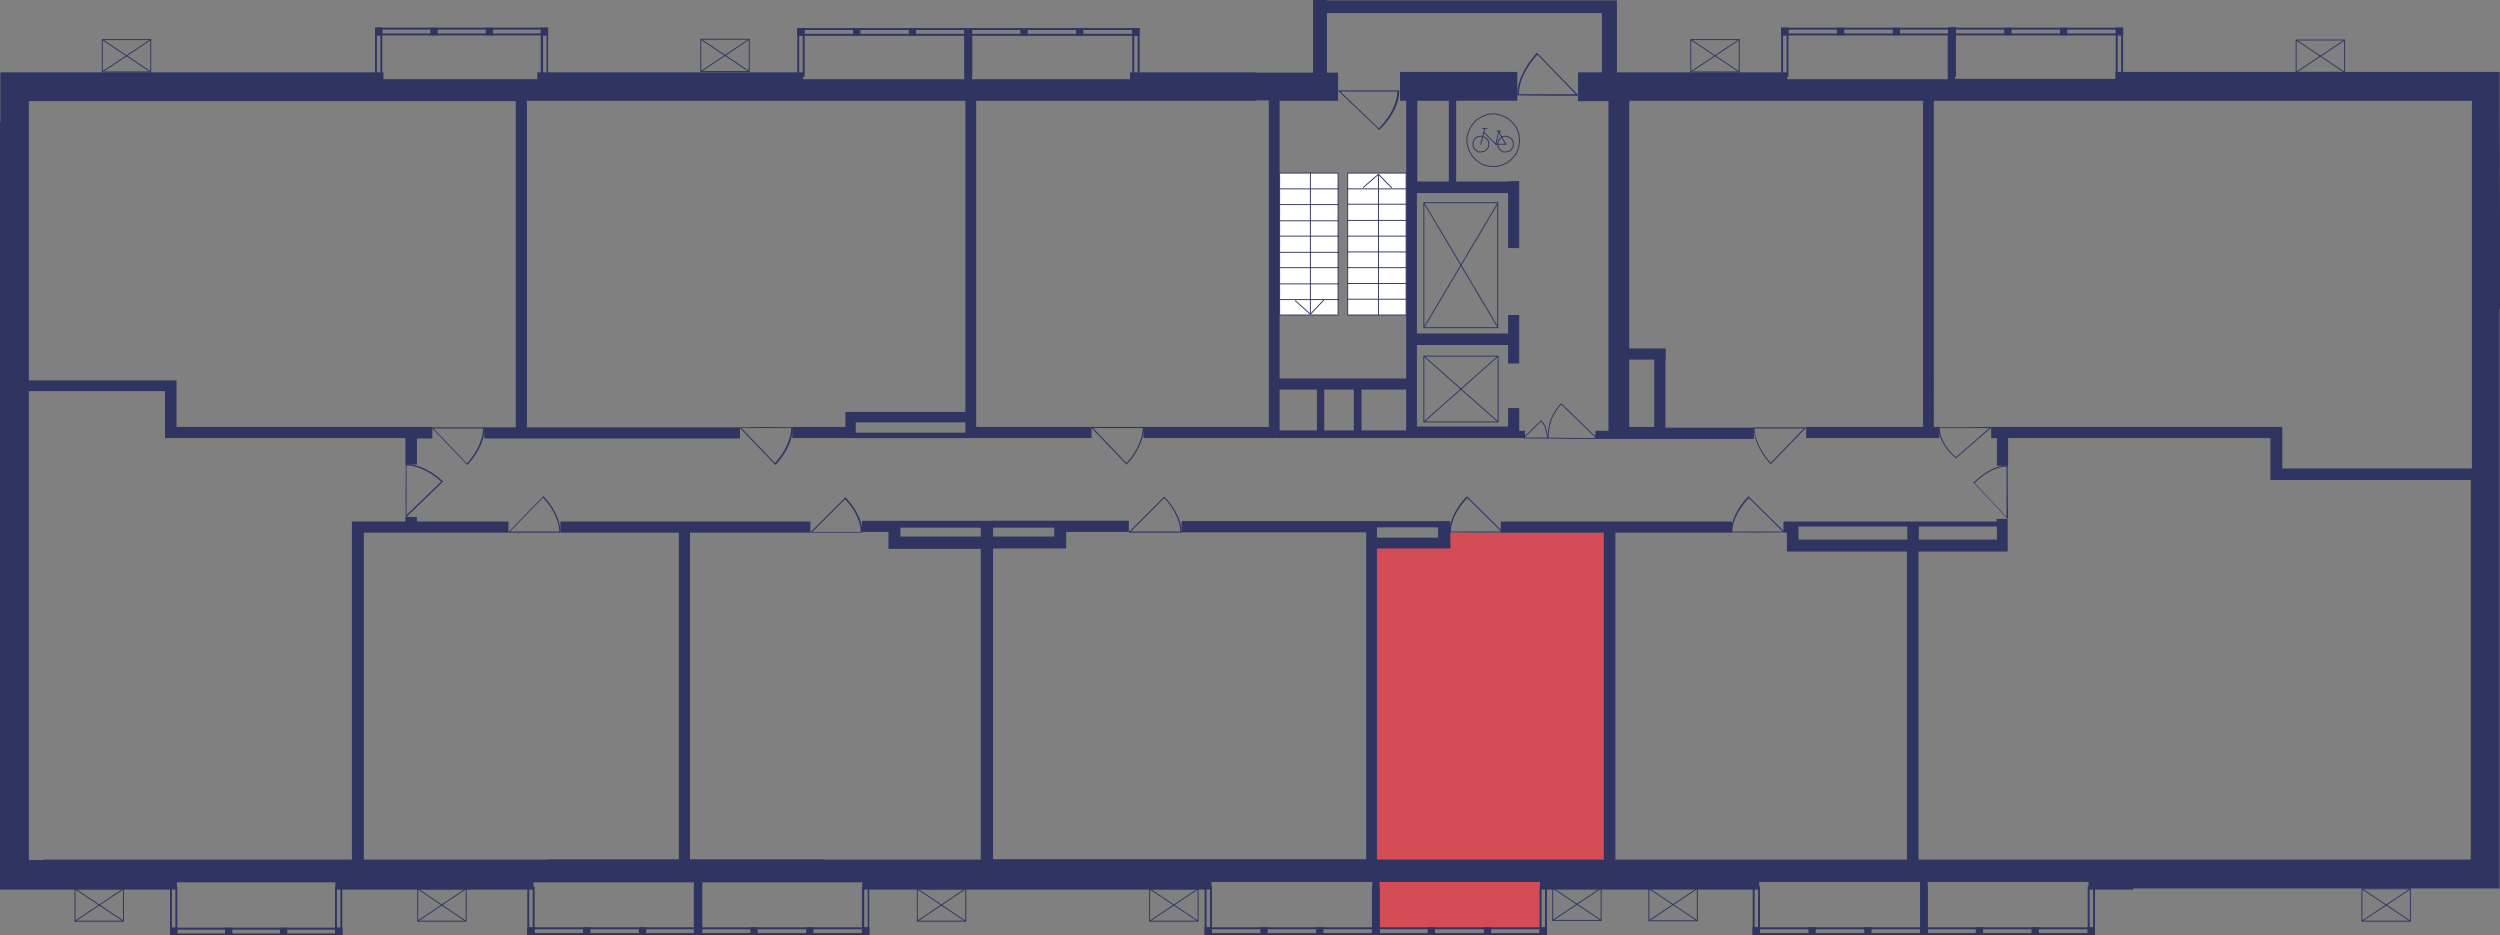 <?xml version="1.0" encoding="utf-8"?>
<!-- Generator: Adobe Illustrator 22.1.0, SVG Export Plug-In . SVG Version: 6.00 Build 0)  -->
<svg version="1.1" id="Слой_6" xmlns="http://www.w3.org/2000/svg" xmlns:xlink="http://www.w3.org/1999/xlink" x="0px" y="0px"
	 viewBox="0 0 650 243.2" style="enable-background:new 0 0 650 243.2;" xml:space="preserve">
<rect x="0" y="0" width="650" height="243.2" fill="#808080" stroke="none"/>
<rect x="358.5" y="229.1" transform="matrix(-1 -1.224647e-16 1.224647e-16 -1 759.156 470.504)" style="fill:#D34C56;" width="42.1" height="12.3"/>
<path style="fill:#D34C56;" d="M375.7,141.4c0-1,0-1.9,0.1-2.9c14.3,0,28.6,0,43,0c0,28.4,0,56.7,0,85.1c-20.7,0-41.4,0-62,0
	c0-27.4,0-54.8,0-82.2C363,141.4,369.4,141.4,375.7,141.4z"/>
<path style="fill:#2F3461;" d="M650,57.1L650,57.1l-0.1-30.9v-7.5h-7.6h-9.8v0h-65.4h-1h-16.1v1.8h-5h-36.7V8.9h-1.9v11.7h-37.2
	h-4.5v-1.8h-3.1h-3.3h-37.9V0.1h-2.1h-1.9H345V0h-3.6v18.9h-15v-0.1h-32.6v1.8h-39v0h-2.1V8.5h-2v12.1H246h-37.2v-1.8h-1.4h-2.7
	h-55.2h-1h-8.8v1.8h-36.7h-0.8h-2.5v-1.8H85.6h-3H16.8v0H7.5H0.1v7.6v5.3H0v61v0.9v9.7v3.1v70.2v1.2v9.7v5.2v31.1v7.5h7.5h3.7h2.1
	h32.7v-1.9h13.6H64h23.2v1.9h10.1h1.6h39.8v-1.9h4h1h36.7v13.5h2.2v-13.5h24.2h7.4h10v1.9h3.6v0h56h2.1h8.7v0h20.4v-2h36.7h1.8h3.3
	v12.5h1.9v-12.5h13.2h3.9h24.6v2h0.5h2.3h48v0h6.2v-2h4.4h0.5h36.9v12.6h2v-12.6h24.6h0.8h16.4v2h11.6V231h48.2v0h7.9h2.9h28.8h7.5
	v-7.5v-5.4v-2.7v-42.6v-3v-14.5v-0.4V80.2h0.1V57.1z M423.6,111.1V93.5h6.5v17.5H423.6z M376.7,26.2v21h-8.2v-21H376.7z
	 M365.6,111.9H354v-10.6h11.6V111.9z M352,111.9h-7.7v-10.6h7.7V111.9z M342.4,111.9h-9.7v-10.6h9.7V111.9z M222.5,111v-1.2H251v2.7
	h-28.5V111z M373.9,139.8H358v-2.7h15.9V139.8z M642.4,121.8h-49v-7.9v-2.9h-3.1h-72.6v2.9h1.5v7.2h2.9v-7.2h68.2v7.9v3h3.1h49v30.1
	v0.4v17.5h0v42.6v2.7v5.4h-28.8h-2.9h-2.9h-5h-48.2v0H547h-4.1h-16.4h-0.8h-26.9v-80.1h20.3h2.9v-3.1v-5.4h-2.9v0.7h-20.3h-3h-28.3
	H465h-0.4h-0.9v2.9h0.9v1.8v3.1h2.9h28.3v80.1h-33.7h-0.5h-4.4h-3.5h-2.7v0h-31v-85h30.3v-2.9h-30.3h-3h-26.8v2.9h26.8v85h-14.1
	h-2.3h-0.5h-24.6v0H358v-80.9h15.9h3.2v-2.9v-4.2h-2.5h-0.7H358h-0.4h-2.3h-0.1h-48v2.9h48v85h-3.6v0h-36.7h-2.5h-14.3h-3.6h-10.8v0
	h-25.5v-80.8h15.9h0.4h2.7v-4.3h16.3v-2.9h-16.3h-1.5h-1.5h-15.9H255h-20.9h-0.7H231h-6.9v2.9h6.9v1h0v3.4H255v80.8h-26.3v0h-4.5
	h-10v-0.1h-34.8v-84.9h31.3v-2.9h-65v2.9h30.8v84.9h-33.8v0.1h-4h-4.3H97.3v0h-2.7v-85h37.6v-2.9h-23.8v-1.2h-3v1.2H94.6h-3.1v2.9
	v85h-0.6h-3.7H64h-4.4H45.9h-0.5H11.2v0.1H7.5v-31.1v-5.2v-9.7v-1.2v-70.2v-3.1v-1.4h35.4v9.3v2.9h3h59.5v6.9h3V114h4V111H45.9v-9.3
	v-2.8h-3H7.5v-5.5v-0.9V34v-2.4v-5.3h9.3v0h65.9h3h10h3.9h2.5h0.8h31.2v84.8h-8.2v2.9h66.5v-2.9h-55.4V26.2h2.6h1.2h7.6h1h55.2h2.7
	h1.4H246h5v80.9h-28.5h-2.7v2.7v1.2h-13.8v2.9h13.8h1.3h1.5H253v0h0.8h30v-2.9h-30V26.2h1.1h3h36h1.2h31.4v-0.1h3.4v84.9h-32.6v2.9
	h34.2v-0.1h0.3v0.1h34.8h28v0h1.9V112H395v-5.9h-2.9v4.8h-23.7V89.7h23.7v4.8h2.9V81.9h-2.9v4.8h-23.7V50.2h23.7v14.3h2.9V47.1h-2.9
	v0.1h-13.5v-21h15.9v-7.5H364v7.5h1.6v72.2h-32.9V26.2h15.2v-7.3H345V3.4h71.5v15.4h-6.2v7.5h7.9v85.7h-3.4v2.1h7.3h10.2H456v-2.9
	h-23V93.5h0.1v-2.9h-9.5V26.2h34.9h3.3h0.6h2.3h0.2h4.5h30.6v84.8h-30.4v2.9h34.6v-2.9h-1.4V26.2h42.5h5h5h1.5h9.7h1h65.4h4.2h5.6
	v30.9v2.5v15.5v5.1V121.8z M467.6,136.9h28.3v3.4h-28.3v-1.8V136.9z M498.9,136.9h20.3v3.4h-20.3V136.9z M234.1,137.2H255v2.3h-20.9
	v-1V137.2z M258.2,137.2h15.9v1.3v1h-15.9V137.2z"/>
<g>
	<rect x="44.2" y="241.2" style="fill:#2F3461;" width="1.9" height="2"/>
	<rect x="87.1" y="241.2" style="fill:#2F3461;" width="1.9" height="2"/>
	<rect x="72.8" y="241.2" style="fill:#2F3461;" width="1.9" height="2"/>
	<rect x="58.5" y="241.2" style="fill:#2F3461;" width="1.9" height="2"/>
	<g>
		<path style="fill:#2F3461;" d="M45.6,231.1v11.7h-0.9v-11.7H45.6 M46.1,230.6h-1.9v12.7h1.9V230.6L46.1,230.6z"/>
	</g>
	<g>
		<path style="fill:#2F3461;" d="M88.5,231.1v11.7h-0.9v-11.7H88.5 M89,230.6h-1.9v12.7H89V230.6L89,230.6z"/>
	</g>
	<g>
		<path style="fill:#2F3461;" d="M88.5,241.7v1H44.7v-1H88.5 M89,241.2H44.2v2H89V241.2L89,241.2z"/>
	</g>
</g>
<g>
	<rect x="137.1" y="241.1" style="fill:#2F3461;" width="1.9" height="2"/>
	<rect x="180.6" y="241.1" style="fill:#2F3461;" width="1.9" height="2"/>
	<rect x="166.1" y="241.1" style="fill:#2F3461;" width="1.9" height="2"/>
	<rect x="151.6" y="241.1" style="fill:#2F3461;" width="1.9" height="2"/>
	<g>
		<path style="fill:#2F3461;" d="M138.5,231v11.7h-0.9V231H138.5 M139,230.5h-1.9v12.7h1.9V230.5L139,230.5z"/>
	</g>
	<g>
		<path style="fill:#2F3461;" d="M182.1,231v11.7h-0.9l0-11.7H182.1 M182.5,230.5h-1.9l0,12.7h1.9V230.5L182.5,230.5z"/>
	</g>
	<g>
		<path style="fill:#2F3461;" d="M182,241.6v1l-44.5,0v-1H182 M182.5,241.1h-45.4v2l45.4,0V241.1L182.5,241.1z"/>
	</g>
</g>
<g>
	<rect x="180.6" y="241.1" style="fill:#2F3461;" width="1.9" height="2"/>
	<rect x="224.1" y="241.1" style="fill:#2F3461;" width="1.9" height="2"/>
	<rect x="209.6" y="241.1" style="fill:#2F3461;" width="1.9" height="2"/>
	<rect x="195.1" y="241.1" style="fill:#2F3461;" width="1.9" height="2"/>
	<g>
		<path style="fill:#2F3461;" d="M182,231v11.7h-0.9l0-11.7H182 M182.5,230.5h-1.9l0,12.7h1.9V230.5L182.5,230.5z"/>
	</g>
	<g>
		<path style="fill:#2F3461;" d="M225.6,231l0,11.7h-0.9V231H225.6 M226,230.5h-1.9v12.7h1.9L226,230.5L226,230.5z"/>
	</g>
	<g>
		<path style="fill:#2F3461;" d="M225.5,241.6v1l-44.5,0v-1H225.5 M226,241.1h-45.4l0,2l45.4,0V241.1L226,241.1z"/>
	</g>
</g>
<g>
	<rect x="313.2" y="241.1" style="fill:#2F3461;" width="1.9" height="2"/>
	<rect x="356.8" y="241.1" style="fill:#2F3461;" width="1.9" height="2"/>
	<rect x="342.2" y="241.1" style="fill:#2F3461;" width="1.9" height="2"/>
	<rect x="327.7" y="241.1" style="fill:#2F3461;" width="1.9" height="2"/>
	<g>
		<path style="fill:#2F3461;" d="M314.6,231v11.7h-0.9V231H314.6 M315.1,230.5h-1.9v12.7h1.9V230.5L315.1,230.5z"/>
	</g>
	<g>
		<path style="fill:#2F3461;" d="M358.2,231v11.7h-0.9V231H358.2 M358.7,230.5h-1.9v12.7h1.9V230.5L358.7,230.5z"/>
	</g>
	<g>
		<path style="fill:#2F3461;" d="M358.2,241.6v1l-44.5,0v-1H358.2 M358.7,241.1h-45.4v2l45.4,0V241.1L358.7,241.1z"/>
	</g>
</g>
<g>
	<rect x="356.7" y="241.1" style="fill:#2F3461;" width="1.9" height="2"/>
	<rect x="400.3" y="241.1" style="fill:#2F3461;" width="1.9" height="2"/>
	<rect x="385.8" y="241.1" style="fill:#2F3461;" width="1.9" height="2"/>
	<rect x="371.2" y="241.1" style="fill:#2F3461;" width="1.9" height="2"/>
	<g>
		<path style="fill:#2F3461;" d="M358.2,231v11.7h-0.9V231H358.2 M358.6,230.5h-1.9v12.7h1.9V230.5L358.6,230.5z"/>
	</g>
	<g>
		<path style="fill:#2F3461;" d="M401.7,231v11.7h-0.9V231H401.7 M402.2,230.5h-1.9l0,12.7h1.9V230.5L402.2,230.5z"/>
	</g>
	<g>
		<path style="fill:#2F3461;" d="M401.7,241.6v1l-44.5,0v-1H401.7 M402.2,241.1h-45.4v2l45.4,0V241.1L402.2,241.1z"/>
	</g>
</g>
<g>
	<rect x="455.7" y="241.1" style="fill:#2F3461;" width="1.9" height="2"/>
	<rect x="499.2" y="241.1" style="fill:#2F3461;" width="1.9" height="2"/>
	<rect x="484.7" y="241.1" style="fill:#2F3461;" width="1.9" height="2"/>
	<rect x="470.2" y="241.1" style="fill:#2F3461;" width="1.9" height="2"/>
	<g>
		<path style="fill:#2F3461;" d="M457.1,231v11.7h-0.9V231H457.1 M457.6,230.5h-1.9v12.7h1.9V230.5L457.6,230.5z"/>
	</g>
	<g>
		<path style="fill:#2F3461;" d="M500.7,231v11.7h-0.9V231H500.7 M501.2,230.5h-1.9v12.7h1.9V230.5L501.2,230.5z"/>
	</g>
	<g>
		<path style="fill:#2F3461;" d="M500.7,241.6v1l-44.5,0v-1H500.7 M501.1,241.1h-45.4v2l45.4,0V241.1L501.1,241.1z"/>
	</g>
</g>
<g>
	<rect x="499.2" y="241.1" style="fill:#2F3461;" width="1.9" height="2"/>
	<rect x="542.8" y="241.1" style="fill:#2F3461;" width="1.9" height="2"/>
	<rect x="528.2" y="241.1" style="fill:#2F3461;" width="1.9" height="2"/>
	<rect x="513.7" y="241.1" style="fill:#2F3461;" width="1.9" height="2"/>
	<g>
		<path style="fill:#2F3461;" d="M500.6,231v11.7h-0.9V231H500.6 M501.1,230.5h-1.9v12.7h1.9V230.5L501.1,230.5z"/>
	</g>
	<g>
		<path style="fill:#2F3461;" d="M544.2,231v11.7h-0.9V231H544.2 M544.7,230.5h-1.9v12.7h1.9V230.5L544.7,230.5z"/>
	</g>
	<g>
		<path style="fill:#2F3461;" d="M544.2,241.6v1l-44.5,0v-1H544.2 M544.7,241.1h-45.4v2l45.4,0V241.1L544.7,241.1z"/>
	</g>
</g>
<g>
	<rect x="463.1" y="7.2" style="fill:#2F3461;" width="1.9" height="2"/>
	<rect x="506.6" y="7.2" style="fill:#2F3461;" width="1.9" height="2"/>
	<rect x="492.1" y="7.2" style="fill:#2F3461;" width="1.9" height="2"/>
	<rect x="477.6" y="7.2" style="fill:#2F3461;" width="1.9" height="2"/>
	<g>
		<path style="fill:#2F3461;" d="M464.5,7.7v11.7h-0.9V7.7H464.5 M465,7.2h-1.9l0,12.7h1.9V7.2L465,7.2z"/>
	</g>
	<g>
		<path style="fill:#2F3461;" d="M508,7.7v11.7h-0.9V7.7H508 M508.5,7.2h-1.9v12.7h1.9V7.2L508.5,7.2z"/>
	</g>
	<g>
		<path style="fill:#2F3461;" d="M508,7.7v1h-44.5v-1H508 M508.5,7.2h-45.4v2h45.4V7.2L508.5,7.2z"/>
	</g>
</g>
<g>
	<rect x="506.6" y="7.2" style="fill:#2F3461;" width="1.9" height="2"/>
	<rect x="550.1" y="7.2" style="fill:#2F3461;" width="1.9" height="2"/>
	<rect x="535.6" y="7.2" style="fill:#2F3461;" width="1.9" height="2"/>
	<rect x="521.1" y="7.2" style="fill:#2F3461;" width="1.9" height="2"/>
	<g>
		<path style="fill:#2F3461;" d="M508,7.7v11.7h-0.9V7.7H508 M508.5,7.2h-1.9v12.7h1.9V7.2L508.5,7.2z"/>
	</g>
	<g>
		<path style="fill:#2F3461;" d="M551.5,7.7v11.7h-0.9V7.7H551.5 M552,7.2h-1.9v12.7h1.9V7.2L552,7.2z"/>
	</g>
	<g>
		<path style="fill:#2F3461;" d="M551.5,7.7v1h-44.5v-1H551.5 M552,7.2h-45.4v2H552V7.2L552,7.2z"/>
	</g>
</g>
<g>
	<rect x="207.3" y="7.3" style="fill:#2F3461;" width="1.9" height="2"/>
	<rect x="250.8" y="7.3" style="fill:#2F3461;" width="1.9" height="2"/>
	<rect x="236.3" y="7.3" style="fill:#2F3461;" width="1.9" height="2"/>
	<rect x="221.8" y="7.3" style="fill:#2F3461;" width="1.9" height="2"/>
	<g>
		<path style="fill:#2F3461;" d="M208.7,7.8v11.7h-0.9V7.8H208.7 M209.2,7.3h-1.9V20h1.9V7.3L209.2,7.3z"/>
	</g>
	<g>
		<path style="fill:#2F3461;" d="M252.3,7.8v11.7h-0.9V7.8H252.3 M252.8,7.3h-1.9V20h1.9V7.3L252.8,7.3z"/>
	</g>
	<g>
		<path style="fill:#2F3461;" d="M252.3,7.8v1h-44.5v-1H252.3 M252.7,7.3h-45.4v2h45.4V7.3L252.7,7.3z"/>
	</g>
</g>
<g>
	<rect x="250.8" y="7.3" style="fill:#2F3461;" width="1.9" height="2"/>
	<rect x="294.3" y="7.3" style="fill:#2F3461;" width="1.9" height="2"/>
	<rect x="279.8" y="7.3" style="fill:#2F3461;" width="1.9" height="2"/>
	<rect x="265.3" y="7.3" style="fill:#2F3461;" width="1.9" height="2"/>
	<g>
		<path style="fill:#2F3461;" d="M252.2,7.8v11.7h-0.9V7.8H252.2 M252.7,7.3h-1.9V20h1.9L252.7,7.3L252.7,7.3z"/>
	</g>
	<g>
		<path style="fill:#2F3461;" d="M295.8,7.8v11.7h-0.9V7.8H295.8 M296.3,7.3h-1.9V20h1.9V7.3L296.3,7.3z"/>
	</g>
	<g>
		<path style="fill:#2F3461;" d="M295.8,7.8v1h-44.5v-1H295.8 M296.2,7.3h-45.4v2h45.4V7.3L296.2,7.3z"/>
	</g>
</g>
<g>
	<rect x="97.5" y="7.2" style="fill:#2F3461;" width="1.9" height="2"/>
	<rect x="140.6" y="7.2" style="fill:#2F3461;" width="1.9" height="2"/>
	<rect x="126.3" y="7.2" style="fill:#2F3461;" width="1.9" height="2"/>
	<rect x="111.9" y="7.2" style="fill:#2F3461;" width="1.9" height="2"/>
	<g>
		<path style="fill:#2F3461;" d="M98.9,7.7v11.7H98V7.7H98.9 M99.4,7.2h-1.9v12.7h1.9V7.2L99.4,7.2z"/>
	</g>
	<g>
		<path style="fill:#2F3461;" d="M142.1,7.7v11.7h-0.9l0-11.7H142.1 M142.5,7.2h-1.9l0,12.7h1.9V7.2L142.5,7.2z"/>
	</g>
	<g>
		<path style="fill:#2F3461;" d="M142,7.7v1H98v-1H142 M142.5,7.2h-45v2h45V7.2L142.5,7.2z"/>
	</g>
</g>
<g>
	<rect x="439.6" y="10.3" style="fill:none;stroke:#2F3461;stroke-width:0.242;stroke-miterlimit:10;" width="12.6" height="8.4"/>
	<line style="fill:none;stroke:#2F3461;stroke-width:0.242;stroke-miterlimit:10;" x1="452.2" y1="18.7" x2="439.6" y2="10.3"/>
	<line style="fill:none;stroke:#2F3461;stroke-width:0.242;stroke-miterlimit:10;" x1="452.2" y1="10.3" x2="439.6" y2="18.7"/>
</g>
<g>
	<rect x="597" y="10.4" style="fill:none;stroke:#2F3461;stroke-width:0.242;stroke-miterlimit:10;" width="12.6" height="8.4"/>
	<line style="fill:none;stroke:#2F3461;stroke-width:0.242;stroke-miterlimit:10;" x1="609.6" y1="18.8" x2="597" y2="10.4"/>
	<line style="fill:none;stroke:#2F3461;stroke-width:0.242;stroke-miterlimit:10;" x1="609.6" y1="10.4" x2="597" y2="18.8"/>
</g>
<g>
	
		<rect x="614.1" y="231.1" style="fill:none;stroke:#2F3461;stroke-width:0.242;stroke-miterlimit:10;" width="12.6" height="8.4"/>
	<line style="fill:none;stroke:#2F3461;stroke-width:0.242;stroke-miterlimit:10;" x1="626.7" y1="239.5" x2="614.1" y2="231.1"/>
	<line style="fill:none;stroke:#2F3461;stroke-width:0.242;stroke-miterlimit:10;" x1="626.7" y1="231.1" x2="614.1" y2="239.5"/>
</g>
<g>
	<rect x="428.7" y="231" style="fill:none;stroke:#2F3461;stroke-width:0.242;stroke-miterlimit:10;" width="12.6" height="8.4"/>
	<line style="fill:none;stroke:#2F3461;stroke-width:0.242;stroke-miterlimit:10;" x1="441.3" y1="239.4" x2="428.7" y2="231"/>
	<line style="fill:none;stroke:#2F3461;stroke-width:0.242;stroke-miterlimit:10;" x1="441.3" y1="231" x2="428.7" y2="239.4"/>
</g>
<g>
	
		<rect x="403.7" y="230.9" style="fill:none;stroke:#2F3461;stroke-width:0.242;stroke-miterlimit:10;" width="12.6" height="8.4"/>
	<line style="fill:none;stroke:#2F3461;stroke-width:0.242;stroke-miterlimit:10;" x1="416.3" y1="239.3" x2="403.7" y2="230.9"/>
	<line style="fill:none;stroke:#2F3461;stroke-width:0.242;stroke-miterlimit:10;" x1="416.3" y1="230.9" x2="403.7" y2="239.3"/>
</g>
<g>
	
		<rect x="298.9" y="231.1" style="fill:none;stroke:#2F3461;stroke-width:0.242;stroke-miterlimit:10;" width="12.6" height="8.4"/>
	<line style="fill:none;stroke:#2F3461;stroke-width:0.242;stroke-miterlimit:10;" x1="311.5" y1="239.5" x2="298.9" y2="231.1"/>
	<line style="fill:none;stroke:#2F3461;stroke-width:0.242;stroke-miterlimit:10;" x1="311.5" y1="231.1" x2="298.9" y2="239.5"/>
</g>
<g>
	
		<rect x="238.5" y="231.1" style="fill:none;stroke:#2F3461;stroke-width:0.242;stroke-miterlimit:10;" width="12.6" height="8.4"/>
	<line style="fill:none;stroke:#2F3461;stroke-width:0.242;stroke-miterlimit:10;" x1="251" y1="239.5" x2="238.5" y2="231.1"/>
	<line style="fill:none;stroke:#2F3461;stroke-width:0.242;stroke-miterlimit:10;" x1="251" y1="231.1" x2="238.5" y2="239.5"/>
</g>
<g>
	
		<rect x="108.6" y="231.1" style="fill:none;stroke:#2F3461;stroke-width:0.242;stroke-miterlimit:10;" width="12.6" height="8.4"/>
	<line style="fill:none;stroke:#2F3461;stroke-width:0.242;stroke-miterlimit:10;" x1="121.1" y1="239.5" x2="108.6" y2="231.1"/>
	<line style="fill:none;stroke:#2F3461;stroke-width:0.242;stroke-miterlimit:10;" x1="121.1" y1="231.1" x2="108.6" y2="239.5"/>
</g>
<g>
	<rect x="19.5" y="231.1" style="fill:none;stroke:#2F3461;stroke-width:0.242;stroke-miterlimit:10;" width="12.6" height="8.4"/>
	<line style="fill:none;stroke:#2F3461;stroke-width:0.242;stroke-miterlimit:10;" x1="32.1" y1="239.5" x2="19.5" y2="231.1"/>
	<line style="fill:none;stroke:#2F3461;stroke-width:0.242;stroke-miterlimit:10;" x1="32.1" y1="231.1" x2="19.5" y2="239.5"/>
</g>
<g>
	<rect x="26.6" y="10.3" style="fill:none;stroke:#2F3461;stroke-width:0.242;stroke-miterlimit:10;" width="12.6" height="8.4"/>
	<line style="fill:none;stroke:#2F3461;stroke-width:0.242;stroke-miterlimit:10;" x1="39.2" y1="18.7" x2="26.6" y2="10.3"/>
	<line style="fill:none;stroke:#2F3461;stroke-width:0.242;stroke-miterlimit:10;" x1="39.2" y1="10.3" x2="26.6" y2="18.7"/>
</g>
<g>
	<rect x="182.2" y="10.2" style="fill:none;stroke:#2F3461;stroke-width:0.242;stroke-miterlimit:10;" width="12.6" height="8.4"/>
	<line style="fill:none;stroke:#2F3461;stroke-width:0.242;stroke-miterlimit:10;" x1="194.8" y1="18.6" x2="182.2" y2="10.2"/>
	<line style="fill:none;stroke:#2F3461;stroke-width:0.242;stroke-miterlimit:10;" x1="194.8" y1="10.2" x2="182.2" y2="18.6"/>
</g>
<g>
	
		<rect x="332.7" y="45" style="fill:#FFFFFF;stroke:#2F3461;stroke-width:0.242;stroke-linecap:round;stroke-linejoin:round;stroke-miterlimit:10;" width="15.2" height="36.9"/>
	
		<line style="fill:none;stroke:#2F3461;stroke-width:0.242;stroke-linecap:round;stroke-linejoin:round;stroke-miterlimit:10;" x1="332.7" y1="49.1" x2="347.9" y2="49.1"/>
	
		<line style="fill:none;stroke:#2F3461;stroke-width:0.242;stroke-linecap:round;stroke-linejoin:round;stroke-miterlimit:10;" x1="332.7" y1="53.2" x2="347.9" y2="53.2"/>
	
		<line style="fill:none;stroke:#2F3461;stroke-width:0.242;stroke-linecap:round;stroke-linejoin:round;stroke-miterlimit:10;" x1="332.7" y1="57.4" x2="347.9" y2="57.4"/>
	
		<line style="fill:none;stroke:#2F3461;stroke-width:0.242;stroke-linecap:round;stroke-linejoin:round;stroke-miterlimit:10;" x1="332.7" y1="61.4" x2="347.9" y2="61.4"/>
	
		<line style="fill:none;stroke:#2F3461;stroke-width:0.242;stroke-linecap:round;stroke-linejoin:round;stroke-miterlimit:10;" x1="332.7" y1="65.6" x2="347.9" y2="65.6"/>
	
		<line style="fill:none;stroke:#2F3461;stroke-width:0.242;stroke-linecap:round;stroke-linejoin:round;stroke-miterlimit:10;" x1="332.7" y1="69.6" x2="347.9" y2="69.6"/>
	
		<line style="fill:none;stroke:#2F3461;stroke-width:0.242;stroke-linecap:round;stroke-linejoin:round;stroke-miterlimit:10;" x1="332.7" y1="73.8" x2="347.9" y2="73.8"/>
	
		<line style="fill:none;stroke:#2F3461;stroke-width:0.242;stroke-linecap:round;stroke-linejoin:round;stroke-miterlimit:10;" x1="332.7" y1="77.9" x2="347.9" y2="77.9"/>
	
		<line style="fill:none;stroke:#2F3461;stroke-width:0.242;stroke-linecap:round;stroke-linejoin:round;stroke-miterlimit:10;" x1="340.7" y1="45" x2="340.7" y2="81.6"/>
	
		<polyline style="fill:none;stroke:#2F3461;stroke-width:0.242;stroke-linecap:round;stroke-linejoin:round;stroke-miterlimit:10;" points="
		336.8,78.2 340.7,81.7 344.1,78.1 	"/>
</g>
<g>
	
		<rect x="350.4" y="45" style="fill:#FFFFFF;stroke:#2F3461;stroke-width:0.242;stroke-linecap:round;stroke-linejoin:round;stroke-miterlimit:10;" width="15.2" height="36.9"/>
	
		<line style="fill:none;stroke:#2F3461;stroke-width:0.242;stroke-linecap:round;stroke-linejoin:round;stroke-miterlimit:10;" x1="350.4" y1="77.8" x2="365.6" y2="77.8"/>
	
		<line style="fill:none;stroke:#2F3461;stroke-width:0.242;stroke-linecap:round;stroke-linejoin:round;stroke-miterlimit:10;" x1="350.4" y1="73.7" x2="365.6" y2="73.7"/>
	
		<line style="fill:none;stroke:#2F3461;stroke-width:0.242;stroke-linecap:round;stroke-linejoin:round;stroke-miterlimit:10;" x1="350.4" y1="69.6" x2="365.6" y2="69.6"/>
	
		<line style="fill:none;stroke:#2F3461;stroke-width:0.242;stroke-linecap:round;stroke-linejoin:round;stroke-miterlimit:10;" x1="350.4" y1="65.5" x2="365.6" y2="65.5"/>
	
		<line style="fill:none;stroke:#2F3461;stroke-width:0.242;stroke-linecap:round;stroke-linejoin:round;stroke-miterlimit:10;" x1="350.4" y1="61.4" x2="365.6" y2="61.4"/>
	
		<line style="fill:none;stroke:#2F3461;stroke-width:0.242;stroke-linecap:round;stroke-linejoin:round;stroke-miterlimit:10;" x1="350.4" y1="57.3" x2="365.6" y2="57.3"/>
	
		<line style="fill:none;stroke:#2F3461;stroke-width:0.242;stroke-linecap:round;stroke-linejoin:round;stroke-miterlimit:10;" x1="350.4" y1="53.1" x2="365.6" y2="53.1"/>
	
		<line style="fill:none;stroke:#2F3461;stroke-width:0.242;stroke-linecap:round;stroke-linejoin:round;stroke-miterlimit:10;" x1="350.4" y1="49.1" x2="365.6" y2="49.1"/>
	
		<line style="fill:none;stroke:#2F3461;stroke-width:0.242;stroke-linecap:round;stroke-linejoin:round;stroke-miterlimit:10;" x1="358.4" y1="81.9" x2="358.4" y2="45.3"/>
	
		<polyline style="fill:none;stroke:#2F3461;stroke-width:0.242;stroke-linecap:round;stroke-linejoin:round;stroke-miterlimit:10;" points="
		354.5,48.7 358.4,45.3 361.8,48.8 	"/>
</g>
<g>
	
		<rect x="370.2" y="52.7" style="fill:none;stroke:#2F3461;stroke-width:0.242;stroke-miterlimit:10;" width="19.2" height="32.5"/>
	<line style="fill:none;stroke:#2F3461;stroke-width:0.242;stroke-miterlimit:10;" x1="389.5" y1="85.2" x2="370.2" y2="52.7"/>
	<line style="fill:none;stroke:#2F3461;stroke-width:0.242;stroke-miterlimit:10;" x1="389.5" y1="52.7" x2="370.2" y2="85.2"/>
</g>
<g>
	
		<rect x="370.2" y="92.6" style="fill:none;stroke:#2F3461;stroke-width:0.242;stroke-miterlimit:10;" width="19.3" height="17.1"/>
	<line style="fill:none;stroke:#2F3461;stroke-width:0.242;stroke-miterlimit:10;" x1="389.5" y1="109.7" x2="370.2" y2="92.6"/>
	<line style="fill:none;stroke:#2F3461;stroke-width:0.242;stroke-miterlimit:10;" x1="389.5" y1="92.6" x2="370.2" y2="109.7"/>
</g>
<g>
	
		<polygon style="fill:none;stroke:#2F3461;stroke-width:0.242;stroke-linecap:round;stroke-linejoin:round;stroke-miterlimit:10;" points="
		394.9,34.8 394.3,33.2 393.2,31.8 391.9,30.7 390.4,30 388.7,29.6 386.9,29.7 385.3,30.3 383.9,31.2 382.7,32.5 381.9,34 
		381.4,35.6 381.4,37.3 381.9,39 382.7,40.5 383.9,41.7 385.3,42.7 386.9,43.2 388.7,43.3 390.4,43 391.9,42.3 393.2,41.2 
		394.3,39.8 394.9,38.2 395.1,36.5 	"/>
	<g>
		
			<polygon style="fill:none;stroke:#2F3461;stroke-width:0.242;stroke-linecap:round;stroke-linejoin:round;stroke-miterlimit:10;" points="
			387.1,37.5 386.9,36.5 386.2,35.8 385.3,35.4 384.3,35.5 383.4,36.1 383,37 383,38 383.4,38.8 384.3,39.5 385.3,39.5 386.2,39.2 
			386.9,38.4 		"/>
		
			<polygon style="fill:none;stroke:#2F3461;stroke-width:0.242;stroke-linecap:round;stroke-linejoin:round;stroke-miterlimit:10;" points="
			393.5,37.5 393.3,36.5 392.7,35.8 391.7,35.4 390.7,35.5 389.9,36.1 389.4,37 389.4,38 389.9,38.8 390.7,39.5 391.7,39.5 
			392.7,39.2 393.3,38.4 		"/>
		
			<line style="fill:none;stroke:#2F3461;stroke-width:0.242;stroke-linecap:round;stroke-linejoin:round;stroke-miterlimit:10;" x1="391.5" y1="37.5" x2="388.9" y2="37.5"/>
		
			<line style="fill:none;stroke:#2F3461;stroke-width:0.242;stroke-linecap:round;stroke-linejoin:round;stroke-miterlimit:10;" x1="385.5" y1="33.4" x2="386.6" y2="33.4"/>
		
			<line style="fill:none;stroke:#2F3461;stroke-width:0.242;stroke-linecap:round;stroke-linejoin:round;stroke-miterlimit:10;" x1="391.5" y1="37.5" x2="389.7" y2="34.3"/>
		
			<line style="fill:none;stroke:#2F3461;stroke-width:0.242;stroke-linecap:round;stroke-linejoin:round;stroke-miterlimit:10;" x1="385" y1="37.5" x2="386" y2="33.4"/>
		
			<line style="fill:none;stroke:#2F3461;stroke-width:0.242;stroke-linecap:round;stroke-linejoin:round;stroke-miterlimit:10;" x1="388.9" y1="37.5" x2="389.7" y2="34.1"/>
		
			<line style="fill:none;stroke:#2F3461;stroke-width:0.242;stroke-linecap:round;stroke-linejoin:round;stroke-miterlimit:10;" x1="388.9" y1="37.5" x2="385.8" y2="34.4"/>
		
			<line style="fill:none;stroke:#2F3461;stroke-width:0.242;stroke-linecap:round;stroke-linejoin:round;stroke-miterlimit:10;" x1="389.2" y1="34.1" x2="390.2" y2="34.1"/>
	</g>
</g>
<path style="fill:none;stroke:#2F3461;stroke-width:0.242;stroke-miterlimit:10;" d="M400.3,103.1"/>
<g>
	<path style="fill:none;stroke:#2F3461;stroke-width:0.242;stroke-linecap:round;stroke-miterlimit:10;" d="M414.9,114
		c-4.1,0-8.3,0-12.4-0.1c0-1,0.1-2.8,0.8-4.8c0.8-2,1.9-3.4,2.6-4.1l9,8.7C414.9,113.8,414.9,113.9,414.9,114z"/>
	<path style="fill:none;stroke:#2F3461;stroke-width:0.242;stroke-linecap:round;stroke-miterlimit:10;" d="M396.3,113.7l4.4-4.3
		c0.7,0.8,1.1,1.6,1.2,2.2c0.3,0.9,0.5,2.3,0.5,2.3h-6.1C396.3,113.8,396.3,113.7,396.3,113.7z"/>
</g>
<path style="fill:#2F3461;" d="M394.5,24.8c0-0.1,0-0.2,0-0.3h0c0.1-4.6,3.2-8.7,5-10.7l0.1-0.1l10.5,10.8h0.1c0,0.1,0,0.2,0,0.4
	C405,24.9,399.7,24.9,394.5,24.8z M409.7,24.5l-10-10.3c-1.8,2-4.7,5.9-4.8,10.3L409.7,24.5z"/>
<path style="fill:#2F3461;" d="M363.8,23.5c0,0.1,0,0.2,0,0.3h0c-0.1,4.3-3.2,8.1-5.1,9.9l-0.1,0.1l-10.5-10H348c0-0.1,0-0.2,0-0.3
	C353.3,23.5,358.5,23.5,363.8,23.5z M348.5,23.8l10,9.6c1.8-1.9,4.7-5.5,4.8-9.6L348.5,23.8z"/>
<path style="fill:#2F3461;" d="M456,111.1c0,0.1,0,0.2,0,0.3h0c0.1,4,2.7,7.5,4.3,9.2l0.1,0.1l9-9.3h0.1c0-0.1,0-0.2,0-0.3
	C465,111.1,460.5,111.1,456,111.1z M469,111.4l-8.6,8.9c-1.6-1.7-4.1-5.1-4.2-8.9L469,111.4z"/>
<path style="fill:#2F3461;" d="M504,111.1c0,0.1,0,0.1,0,0.2h0c0.1,3.4,2.8,6.4,4.4,7.8l0.1,0.1l9.1-7.9h0.1c0-0.1,0-0.2,0-0.3
	C513.1,111.1,508.6,111.1,504,111.1z M517.2,111.3l-8.7,7.6c-1.6-1.5-4.1-4.3-4.2-7.6L517.2,111.3z"/>
<path style="fill:#2F3461;" d="M450.1,138.4c0-0.1,0-0.2,0-0.3h0c0.1-3.9,2.8-7.3,4.4-9l0.1-0.1l9.2,9.1h0.1c0,0.1,0,0.2,0,0.3
	C459.3,138.5,454.7,138.5,450.1,138.4z M463.5,138.2l-8.8-8.7c-1.6,1.7-4.2,5-4.3,8.7L463.5,138.2z"/>
<path style="fill:#2F3461;" d="M376.9,138.4c0-0.1,0-0.2,0-0.3h0c0.1-3.9,2.8-7.3,4.4-9l0.1-0.1l9.2,9.1h0.1c0,0.1,0,0.2,0,0.3
	C386.1,138.5,381.5,138.4,376.9,138.4z M390.3,138.2l-8.8-8.7c-1.6,1.7-4.2,5-4.3,8.7L390.3,138.2z"/>
<path style="fill:#2F3461;" d="M307.2,138.5c0-0.1,0-0.2,0-0.3h0c-0.1-3.9-2.8-7.3-4.4-9l-0.1-0.1l-9.1,9.1l-0.1,0
	c0,0.1,0,0.2,0,0.3C298.1,138.5,302.6,138.5,307.2,138.5z M294,138.2l8.7-8.7c1.6,1.7,4.1,5,4.2,8.7H294z"/>
<path style="fill:#2F3461;" d="M224.2,138.5c0-0.1,0-0.2,0-0.3h0c-0.1-3.8-2.7-7.1-4.3-8.8l-0.1-0.1l-8.9,8.9h-0.1
	c0,0.1,0,0.2,0,0.3C215.2,138.5,219.7,138.5,224.2,138.5z M211.2,138.3l8.5-8.5c1.6,1.6,4,4.8,4.1,8.5L211.2,138.3z"/>
<path style="fill:#2F3461;" d="M145.7,138.5c0-0.1,0-0.2,0-0.3h0c-0.1-4-2.7-7.4-4.3-9.1l-0.1-0.1l-9,9.2h-0.1c0,0.1,0,0.2,0,0.3
	C136.7,138.5,141.2,138.5,145.7,138.5z M132.6,138.2l8.6-8.8c1.6,1.7,4.1,5,4.2,8.8L132.6,138.2z"/>
<path style="fill:#2F3461;" d="M105.5,120.7c0.1,0,0.2,0,0.3,0v0c4.1,0.1,7.6,2.8,9.3,4.4l0.1,0.1l-9.4,9.1v0.1c-0.1,0-0.2,0-0.3,0
	C105.4,129.8,105.5,125.2,105.5,120.7z M105.7,133.9l9-8.7c-1.8-1.6-5.2-4.1-9-4.2L105.7,133.9z"/>
<path style="fill:#2F3461;" d="M126,111.1c0,0.1,0,0.2,0,0.3h0c-0.1,4.1-2.8,7.7-4.4,9.4l-0.1,0.1l-9.1-9.5h-0.1c0-0.1,0-0.2,0-0.3
	C116.8,111.1,121.4,111.1,126,111.1z M112.7,111.4l8.7,9.1c1.6-1.8,4.1-5.2,4.2-9.1L112.7,111.4z"/>
<path style="fill:#2F3461;" d="M206.1,111.1c0,0.1,0,0.2,0,0.3h0c-0.1,4.1-2.8,7.7-4.4,9.4l-0.1,0.1l-9.1-9.5h-0.1
	c0-0.1,0-0.2,0-0.3C196.9,111,201.5,111,206.1,111.1z M192.8,111.3l8.7,9.1c1.6-1.8,4.1-5.2,4.2-9.1L192.8,111.3z"/>
<path style="fill:#2F3461;" d="M297.4,111c0,0.1,0,0.2,0,0.3h0c-0.1,4.1-2.8,7.7-4.4,9.4l-0.1,0.1l-9.1-9.5h-0.1c0-0.1,0-0.2,0-0.3
	C288.3,111,292.8,111,297.4,111z M284.2,111.3l8.7,9.1c1.6-1.8,4.1-5.2,4.2-9.1L284.2,111.3z"/>
<path style="fill:#2F3461;" d="M522,121c-0.1,0-0.2,0-0.2,0v0c-3.7,0.1-7,2.8-8.6,4.4l-0.1,0.1l8.7,9.2v0.1c0.1,0,0.2,0,0.3,0
	C522,130.3,522,125.6,522,121z M521.7,134.4l-8.3-8.8c1.6-1.6,4.8-4.2,8.3-4.3L521.7,134.4z"/>
</svg>
